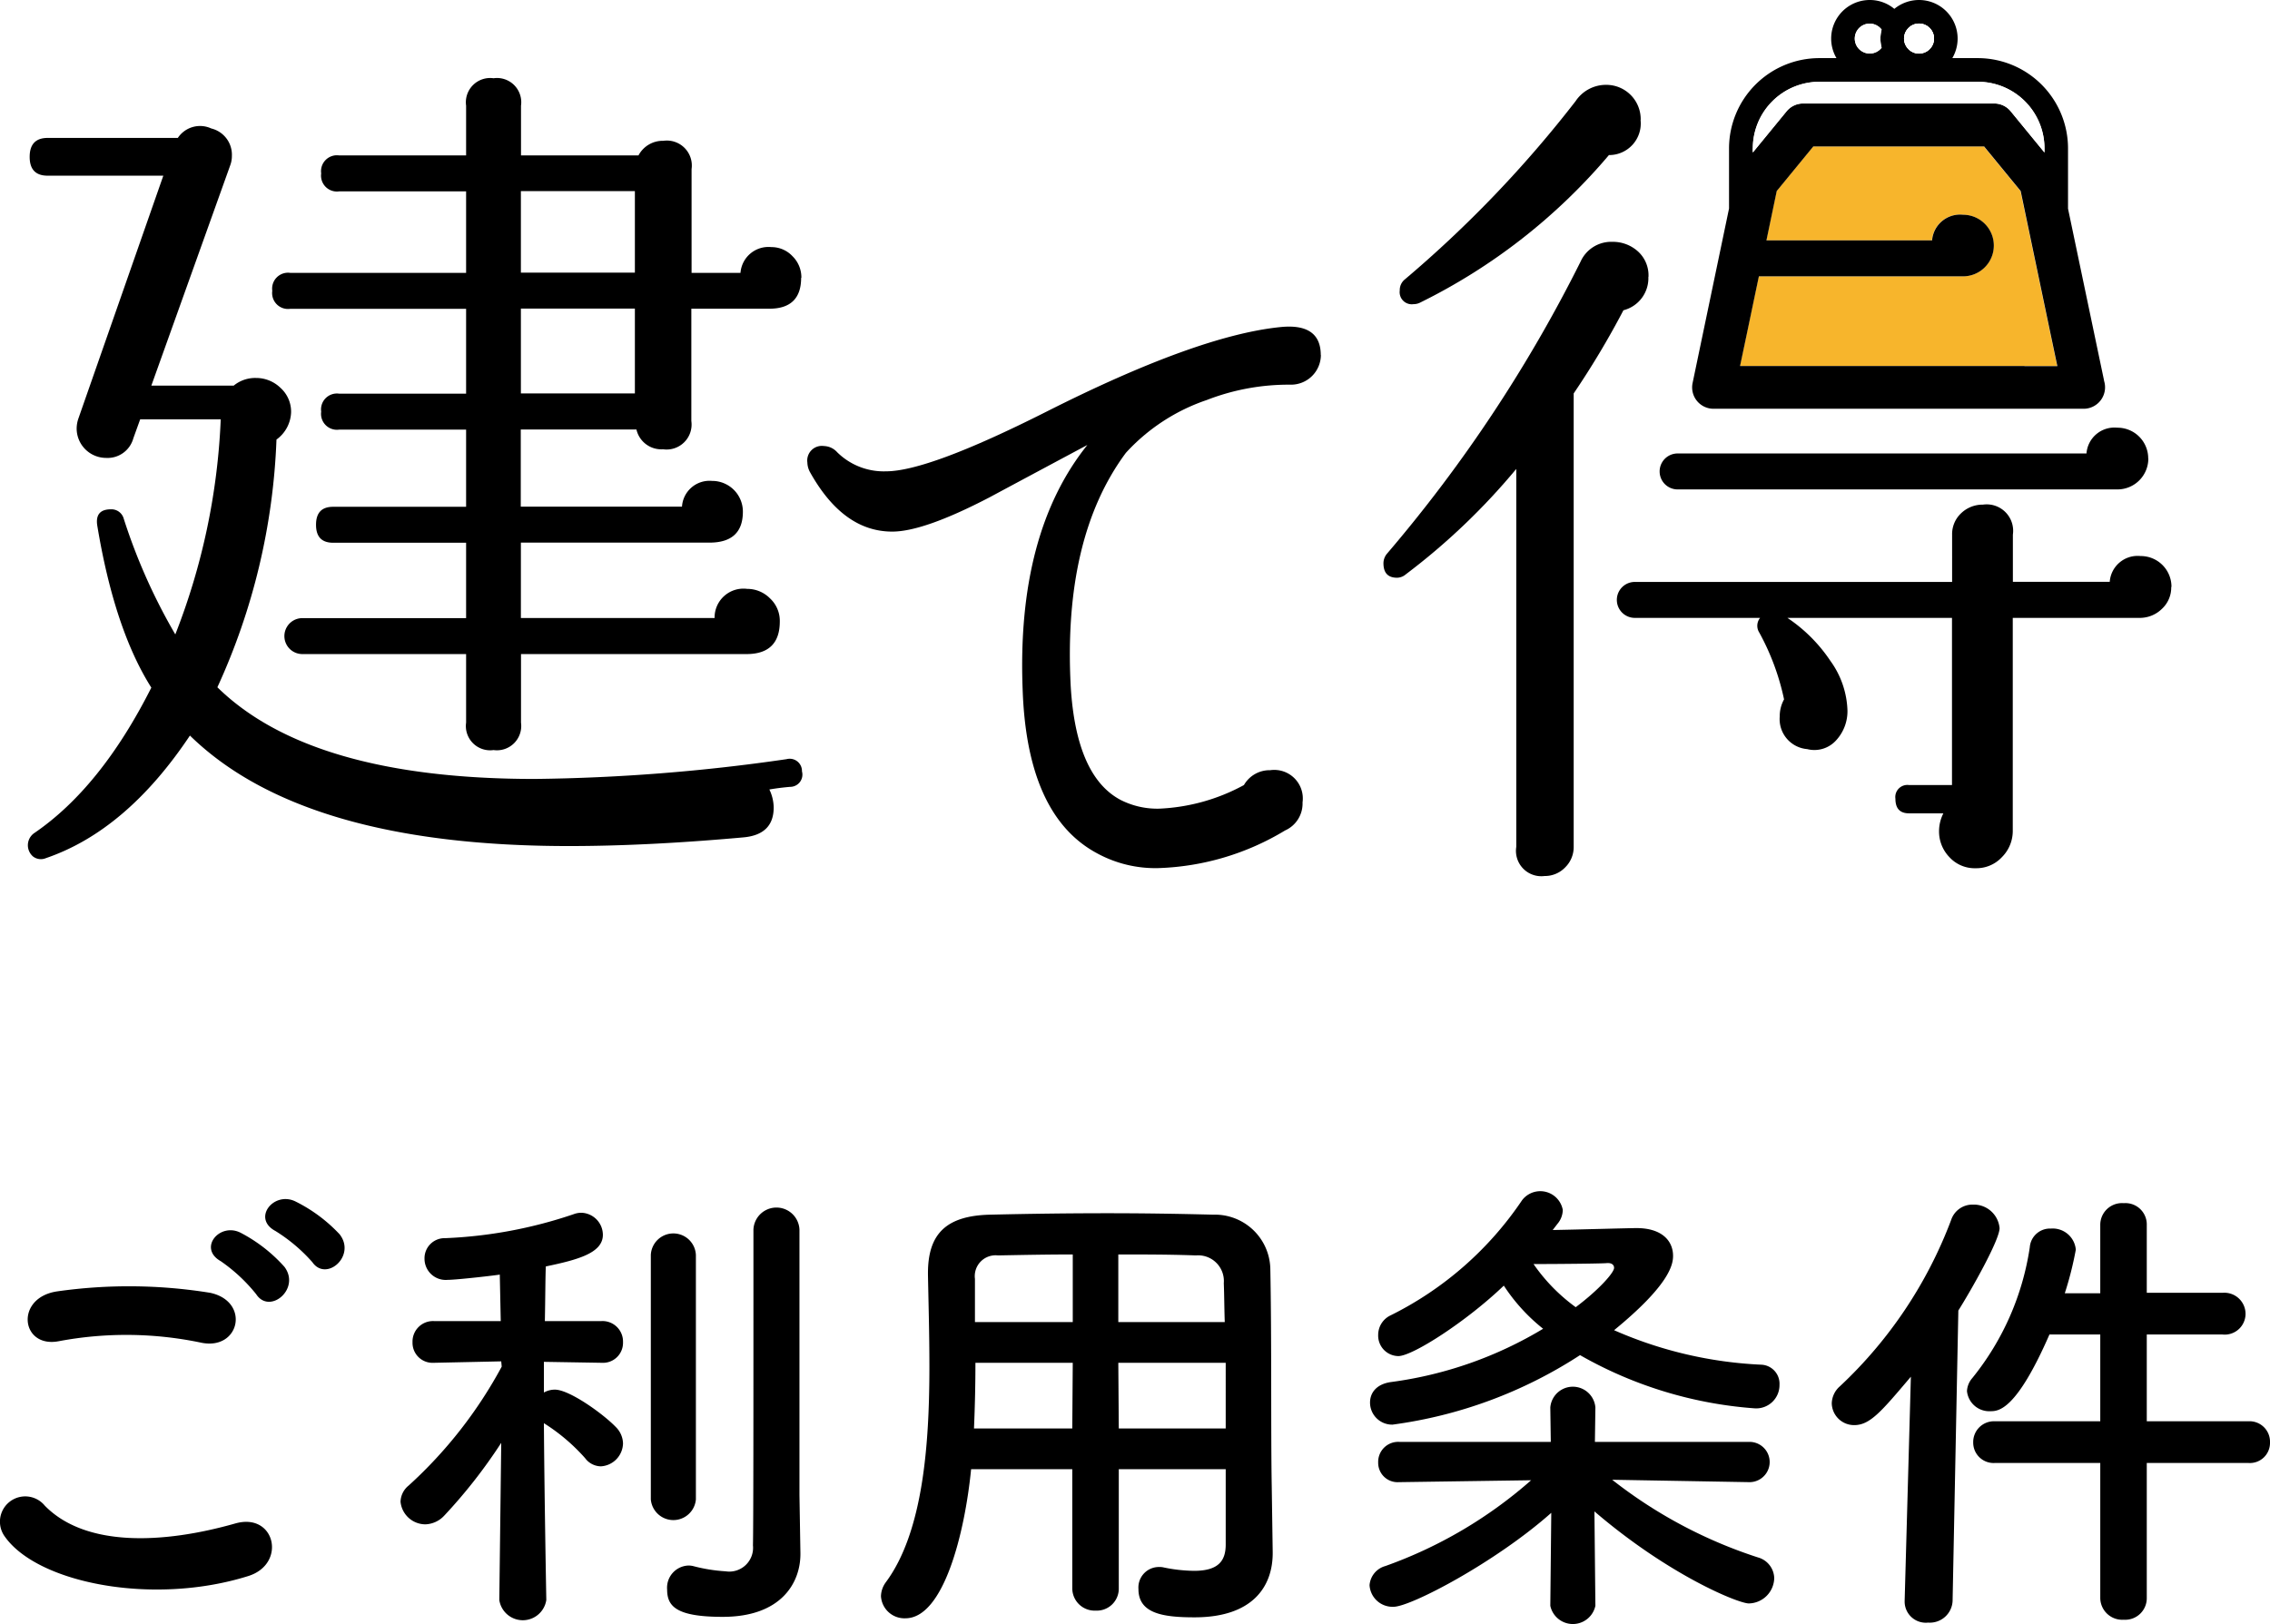 <svg xmlns="http://www.w3.org/2000/svg" xmlns:xlink="http://www.w3.org/1999/xlink" width="189.375" height="135.52" viewBox="0 0 189.375 135.52"><rect x="0" y="0" width="189.375" height="135.52" fill="#808080" stroke="none"/><defs><clipPath id="b"><rect width="189.375" height="135.52"/></clipPath></defs><g id="a" clip-path="url(#b)"><rect width="189.375" height="135.52" fill="#fff"/><g transform="translate(0.005)"><path d="M160.09,1.97a1.255,1.255,0,0,0-.99.5,1.721,1.721,0,0,0-.2.38,1.165,1.165,0,0,0-.06.38,1.364,1.364,0,0,0,.06.37,1.067,1.067,0,0,0,.2.38,1.247,1.247,0,1,0,.99-2Z" fill="none"/><path d="M160.09,0a3.242,3.242,0,0,0-2.06.74A3.18,3.18,0,0,0,155.98,0a3.22,3.22,0,1,0,0,6.44,3.169,3.169,0,0,0,2.05-.75,3.2,3.2,0,0,0,2.06.75,3.22,3.22,0,1,0,0-6.44Zm0,4.47a1.255,1.255,0,0,1-.99-.5,1.524,1.524,0,0,1-.2-.38,1.194,1.194,0,0,1-.06-.37,1.761,1.761,0,0,1,.06-.38,1.157,1.157,0,0,1,.2-.38,1.247,1.247,0,1,1,.99,2Zm-4.11-2.5a1.255,1.255,0,0,1,.99.5,3.166,3.166,0,0,0-.1.76,3.083,3.083,0,0,0,.1.75,1.249,1.249,0,1,1-.99-2.01Z"/><path d="M66.9,64.37a1.022,1.022,0,0,1-1,1.29c-.57.05-1.14.12-1.72.22a3.575,3.575,0,0,1,.36,1.5c0,1.53-.86,2.36-2.57,2.5q-8.01.72-14.52.72-22.17,0-31.61-9.22Q10.545,69.315,3.82,71.61a1.073,1.073,0,0,1-1.07-.14,1.236,1.236,0,0,1,.07-1.93q5.58-3.795,9.8-12.16Q9.545,52.52,8.11,43.86c-.14-.91.24-1.36,1.14-1.36a1.064,1.064,0,0,1,1.07.79,48.488,48.488,0,0,0,4.3,9.65,55.4,55.4,0,0,0,3.79-17.95H11.69l-.57,1.58a2.229,2.229,0,0,1-2.29,1.64,2.458,2.458,0,0,1-2.44-2.44,2.6,2.6,0,0,1,.15-.86l7.08-20.25H3.97c-1,0-1.5-.52-1.5-1.57s.5-1.58,1.5-1.58H14.83a2.225,2.225,0,0,1,2.79-.79,2.255,2.255,0,0,1,1.72,2.29,2.22,2.22,0,0,1-.14.79L12.62,32.18h6.87a2.822,2.822,0,0,1,1.86-.64,2.915,2.915,0,0,1,2.04.82,2.676,2.676,0,0,1,.89,2.03,2.932,2.932,0,0,1-1.22,2.29,54.37,54.37,0,0,1-4.93,20.67Q25.93,65,44.59,65a156.821,156.821,0,0,0,21.02-1.65,1.023,1.023,0,0,1,1.29,1Zm-.07-41.19c0,1.71-.88,2.58-2.65,2.58H57.67v9.37a2.085,2.085,0,0,1-2.36,2.36,2.13,2.13,0,0,1-2.22-1.65H43.44v6.44H56.89a2.3,2.3,0,0,1,2.5-2.15,2.561,2.561,0,0,1,2.58,2.57q0,2.58-2.79,2.58H43.45v6.29H59.61a2.408,2.408,0,0,1,2.72-2.43,2.665,2.665,0,0,1,1.9.79,2.555,2.555,0,0,1,.82,1.93c0,1.81-.93,2.72-2.78,2.72H43.46V60.3a2.029,2.029,0,0,1-2.29,2.29,2.025,2.025,0,0,1-2.29-2.29V54.58H25.22a1.5,1.5,0,0,1,0-3H38.88V45.29H27.79c-.96,0-1.43-.5-1.43-1.5s.47-1.5,1.43-1.5H38.88V35.85H28.29a1.326,1.326,0,0,1-1.5-1.5,1.326,1.326,0,0,1,1.5-1.5H38.88V25.77H24.21a1.326,1.326,0,0,1-1.5-1.5,1.326,1.326,0,0,1,1.5-1.5H38.88v-6.8H28.29a1.326,1.326,0,0,1-1.5-1.5,1.326,1.326,0,0,1,1.5-1.5H38.88V8.82a2.025,2.025,0,0,1,2.29-2.29,2.021,2.021,0,0,1,2.29,2.29v4.15h9.8a2.283,2.283,0,0,1,2.07-1.22,2.085,2.085,0,0,1,2.36,2.36v8.66h4.08a2.341,2.341,0,0,1,2.58-2.15,2.393,2.393,0,0,1,1.75.75,2.483,2.483,0,0,1,.75,1.82Zm-13.87-.43v-6.8H43.45v6.8h9.51Zm0,10.08V25.75H43.45v7.08h9.51Z"/><path d="M137.51,23.1a2.762,2.762,0,0,1-2.08,2.79,71.105,71.105,0,0,1-4.15,6.94V70.66a2.372,2.372,0,0,1-.71,1.72,2.342,2.342,0,0,1-1.72.72,2.115,2.115,0,0,1-2.36-2.43V39.13a55.058,55.058,0,0,1-9.22,8.8,1.152,1.152,0,0,1-.72.28c-.76,0-1.14-.4-1.14-1.21a1.243,1.243,0,0,1,.29-.79,120.01,120.01,0,0,0,16.16-24.39,2.8,2.8,0,0,1,2.65-1.64,3.114,3.114,0,0,1,2.11.78,2.7,2.7,0,0,1,.9,2.15Z"/><path d="M136.86,10.01a2.636,2.636,0,0,1-2.64,2.93,48.913,48.913,0,0,1-15.73,12.3,1.2,1.2,0,0,1-.57.14,1.011,1.011,0,0,1-1.15-1.14,1.147,1.147,0,0,1,.43-.93A98.171,98.171,0,0,0,131.44,8.44a3.04,3.04,0,0,1,2.57-1.36,2.869,2.869,0,0,1,2.86,2.93Z"/><path d="M181.13,48.99a2.421,2.421,0,0,1-.78,1.82,2.624,2.624,0,0,1-1.86.75H167.91V69.3a3.081,3.081,0,0,1-.9,2.22,2.9,2.9,0,0,1-2.18.93,2.855,2.855,0,0,1-2.21-.93,3.075,3.075,0,0,1-.86-2.15,3.313,3.313,0,0,1,.36-1.5h-2.86c-.76,0-1.14-.4-1.14-1.22a1.008,1.008,0,0,1,1.14-1.14h3.58V51.56H149.11a12.98,12.98,0,0,1,3.58,3.58,7.445,7.445,0,0,1,1.43,4.15,3.582,3.582,0,0,1-.93,2.47,2.439,2.439,0,0,1-2.43.75,2.509,2.509,0,0,1-2.29-2.72,2.893,2.893,0,0,1,.36-1.43,20.246,20.246,0,0,0-2.07-5.58,1.052,1.052,0,0,1,.07-1.22H136.38a1.5,1.5,0,0,1,0-3h26.47V44.62a2.386,2.386,0,0,1,.75-1.79,2.579,2.579,0,0,1,1.82-.72,2.207,2.207,0,0,1,2.5,2.5v3.94H176a2.332,2.332,0,0,1,2.57-2.15,2.561,2.561,0,0,1,2.58,2.57Z"/><path d="M179.22,38.26a2.578,2.578,0,0,1-2.58,2.58H139.95a1.5,1.5,0,0,1,0-3h34.11a2.338,2.338,0,0,1,2.57-2.15,2.561,2.561,0,0,1,2.58,2.57Z"/><path d="M110.19,29.62a2.492,2.492,0,0,1-2.48,2.48,18.847,18.847,0,0,0-7.04,1.28,16.151,16.151,0,0,0-6.75,4.41q-5.25,7.08-4.6,19.48.45,7.515,4.16,9.48a6.755,6.755,0,0,0,3.21.73,16.2,16.2,0,0,0,7.08-1.97,2.468,2.468,0,0,1,2.19-1.24,2.383,2.383,0,0,1,2.7,2.69,2.456,2.456,0,0,1-1.46,2.34,21.728,21.728,0,0,1-10.58,3.14,10.152,10.152,0,0,1-5.11-1.24q-5.835-3.135-6.2-13.64Q84.8,44.5,90.71,37.13q-4.1,2.19-8.18,4.38-5.475,2.85-8.1,2.85c-2.73,0-5.01-1.65-6.86-4.96a1.761,1.761,0,0,1-.22-.8,1.22,1.22,0,0,1,1.38-1.38,1.544,1.544,0,0,1,1.1.51,5.524,5.524,0,0,0,4.08,1.6q3.51,0,13.35-4.96,12.555-6.345,19.49-7.07c2.28-.25,3.43.53,3.43,2.33Z"/><path d="M165.51,12.22H151.26l-3.05,3.72-.86,4.12h13.82a2.334,2.334,0,0,1,2.58-2.14,2.57,2.57,0,1,1,0,5.14H146.72l-1.57,7.48h26.46l-3.06-14.6-3.05-3.72Z" fill="#f7b52c"/><path d="M170.34,24.45l-1.78-8.51-3.05-3.72H151.26l-3.05,3.72-.86,4.12h13.82a2.334,2.334,0,0,1,2.58-2.14,2.57,2.57,0,1,1,0,5.14H146.72l-.29,1.38-.72,3.44-.56,2.66h26.46l-.56-2.66-.72-3.44Z" fill="none"/><path d="M150.42,8.64h15.95a1.764,1.764,0,0,1,1.38.66l2.81,3.43v-.35a5.557,5.557,0,0,0-5.55-5.55H151.78a5.557,5.557,0,0,0-5.55,5.55v.35l2.81-3.43a1.784,1.784,0,0,1,1.39-.66Z" fill="none"/><path d="M175.53,31.77l-3.01-14.36V12.37A7.537,7.537,0,0,0,165,4.85H151.77a7.539,7.539,0,0,0-7.53,7.52V17.4L141.2,31.96a1.783,1.783,0,0,0,1.75,2.15h30.87a1.79,1.79,0,0,0,1.7-2.35Zm-29.31-19.4a5.557,5.557,0,0,1,5.55-5.55H165a5.557,5.557,0,0,1,5.55,5.55v.35l-2.81-3.43a1.779,1.779,0,0,0-1.38-.66H150.41a1.784,1.784,0,0,0-1.39.66l-2.81,3.43v-.35Zm22.65,18.17H145.16l.56-2.66.72-3.44.29-1.38h17.03a2.57,2.57,0,1,0,0-5.14,2.341,2.341,0,0,0-2.58,2.14H147.36l.86-4.12,3.05-3.72h14.25l3.05,3.72,1.78,8.51.72,3.44.56,2.66h-2.74Z"/><path d="M160.09,1.97a1.255,1.255,0,0,0-.99.5,1.721,1.721,0,0,0-.2.38,1.165,1.165,0,0,0-.06.38,1.364,1.364,0,0,0,.06.37,1.067,1.067,0,0,0,.2.38,1.247,1.247,0,1,0,.99-2Z" fill="#fff"/><path d="M160.09,4.47a1.255,1.255,0,0,1-.99-.5,1.524,1.524,0,0,1-.2-.38,1.194,1.194,0,0,1-.06-.37,1.761,1.761,0,0,1,.06-.38,1.157,1.157,0,0,1,.2-.38,1.247,1.247,0,1,1,.99,2Zm-4.11-2.5a1.255,1.255,0,0,1,.99.5,3.166,3.166,0,0,0-.1.76,3.083,3.083,0,0,0,.1.75,1.249,1.249,0,1,1-.99-2.01Z" fill="#fff"/><path d="M150.42,8.64h15.95a1.764,1.764,0,0,1,1.38.66l2.81,3.43v-.35a5.557,5.557,0,0,0-5.55-5.55H151.78a5.557,5.557,0,0,0-5.55,5.55v.35l2.81-3.43a1.784,1.784,0,0,1,1.39-.66Z" fill="#fff"/></g><g transform="translate(0.005)"><path d="M.41,128.24a2.109,2.109,0,0,1,3.32-2.6c3.4,3.48,9.88,3.2,15.92,1.48,3.32-.92,4.28,3.4,1.04,4.4-7.92,2.48-17.52.6-20.28-3.28Zm4.48-16.32c-3.16.6-3.68-3.64-.12-4.16a42.466,42.466,0,0,1,12.76.12c3.36.72,2.48,4.84-.76,4.16a30.411,30.411,0,0,0-11.88-.12ZM21.37,108a13.937,13.937,0,0,0-2.96-2.76c-1.92-1.08-.08-3.28,1.68-2.36a12.841,12.841,0,0,1,3.64,2.84c1.36,1.84-1.24,4-2.36,2.28Zm1.6-5.28c-1.96-1.04-.16-3.32,1.64-2.48A12.858,12.858,0,0,1,28.33,103c1.4,1.8-1.12,4-2.28,2.32a13.8,13.8,0,0,0-3.08-2.6Z"/><path d="M45.57,133.52a1.983,1.983,0,0,1-3.92,0v-.04l.16-13.08a43.442,43.442,0,0,1-4.76,6.08,2.249,2.249,0,0,1-1.56.72,2.091,2.091,0,0,1-2.08-1.88,1.8,1.8,0,0,1,.68-1.36,37.218,37.218,0,0,0,7.76-9.92l-.04-.44-5.6.12h-.04A1.668,1.668,0,0,1,34.41,112a1.709,1.709,0,0,1,1.8-1.76h5.56l-.08-3.88c-.16.04-3.56.44-4.36.44a1.768,1.768,0,0,1-1.92-1.76,1.677,1.677,0,0,1,1.72-1.72,37.977,37.977,0,0,0,10.72-2,1.812,1.812,0,0,1,.64-.12,1.852,1.852,0,0,1,1.8,1.84c0,1.52-2.08,2.08-4.76,2.64-.04.92-.04,2.6-.08,4.56h4.72a1.709,1.709,0,0,1,1.8,1.76,1.668,1.668,0,0,1-1.76,1.72h-.04l-4.8-.08v2.56a1.858,1.858,0,0,1,.92-.24c1.2,0,4,2,5.08,3.12a1.992,1.992,0,0,1,.6,1.36,1.961,1.961,0,0,1-1.84,1.92,1.665,1.665,0,0,1-1.32-.68,15.871,15.871,0,0,0-3.44-2.92c.04,6.04.2,14.72.2,14.72v.04Zm8.72-28.8a1.882,1.882,0,0,1,3.76,0v20.4a1.887,1.887,0,0,1-3.76,0ZM66.77,129.6v.08c0,2.4-1.6,5.24-6.48,5.24-3.88,0-4.64-.88-4.64-2.28a1.852,1.852,0,0,1,1.72-2,1.641,1.641,0,0,1,.44.04,13.808,13.808,0,0,0,2.72.44,1.984,1.984,0,0,0,2.28-2.16c.04-1.48.04-12.6.04-20.04V102.6a1.922,1.922,0,0,1,3.84,0v22.16Z"/><path d="M102.25,122.6H93.33v9.92a1.835,1.835,0,0,1-1.92,1.88,1.867,1.867,0,0,1-1.96-1.88V122.6H81.01c-.52,5.28-2.28,12.44-5.48,12.44a1.961,1.961,0,0,1-2.04-1.84,2.03,2.03,0,0,1,.4-1.16c3.12-4.2,3.64-11.52,3.64-18,0-2.84-.08-5.48-.12-7.68v-.12c0-3.32,1.56-4.8,5.2-4.88,3.44-.08,6.6-.12,9.8-.12,2.8,0,5.64.04,8.8.12a4.623,4.623,0,0,1,4.76,4.44c.12,5.88.04,13.84.12,18.24l.08,5.48v.08c0,2.8-1.68,5.36-6.52,5.36-2.64,0-4.68-.32-4.68-2.36a1.711,1.711,0,0,1,1.72-1.84,1.5,1.5,0,0,1,.4.04,13.01,13.01,0,0,0,2.52.28c2.04,0,2.64-.84,2.64-2.2V122.6Zm-12.76-8.88H81.37c0,1.76-.04,3.64-.12,5.48h8.2l.04-5.48Zm0-9.04c-2.04,0-4.12.04-6.24.08a1.739,1.739,0,0,0-1.92,1.96v3.6h8.16v-5.64Zm12.68,5.64c-.04-1.16-.04-2.28-.08-3.24a2.144,2.144,0,0,0-2.32-2.32c-2.16-.08-4.32-.08-6.48-.08v5.64h8.88Zm.08,3.4H93.29l.04,5.48h8.92Z"/><path d="M145.93,123.68l-11.44-.2a39.227,39.227,0,0,0,12.16,6.48,1.844,1.844,0,0,1,1.36,1.72,2.159,2.159,0,0,1-2.12,2.12c-.88,0-6.68-2.36-12.88-7.68l.08,7.84V134a1.923,1.923,0,0,1-3.76,0v-.04l.08-7.72c-4.64,4.12-11.72,7.84-13.16,7.84a1.921,1.921,0,0,1-2-1.8,1.8,1.8,0,0,1,1.32-1.6,37.307,37.307,0,0,0,12.16-7.16l-11,.16h-.04a1.616,1.616,0,0,1-1.72-1.64,1.668,1.668,0,0,1,1.76-1.72h12.64l-.04-2.84v-.04a1.887,1.887,0,0,1,3.76,0v.04l-.04,2.84h12.88a1.68,1.68,0,1,1,.04,3.36h-.04Zm-16.4-21.04c2.32-.04,6.32-.16,7-.16,2.08,0,3.04,1.04,3.04,2.32,0,.72-.28,2.4-4.92,6.2a34.251,34.251,0,0,0,12.32,2.88,1.591,1.591,0,0,1,1.48,1.68,1.942,1.942,0,0,1-2.08,1.96,34.364,34.364,0,0,1-14.56-4.44,37.845,37.845,0,0,1-15.64,5.8,1.843,1.843,0,0,1-1.88-1.84c0-.8.52-1.56,1.8-1.72a32.965,32.965,0,0,0,12.64-4.44,15.228,15.228,0,0,1-3.28-3.6c-3.08,2.96-7.6,5.88-8.8,5.88a1.705,1.705,0,0,1-1.68-1.76,1.8,1.8,0,0,1,1.04-1.64,28.462,28.462,0,0,0,10.96-9.6,1.908,1.908,0,0,1,3.4.8,1.839,1.839,0,0,1-.44,1.16l-.4.52Zm5.12,3.16c0-.28-.24-.4-.48-.4h-.12c-.2.04-3.84.08-6.12.08a14.937,14.937,0,0,0,3.52,3.6C133.37,107.64,134.65,106.2,134.65,105.8Z"/><path d="M159.41,114.88c-2.44,2.88-3.4,4.04-4.72,4.04a1.863,1.863,0,0,1-1.88-1.8,1.948,1.948,0,0,1,.68-1.44,36.7,36.7,0,0,0,9.28-13.88,1.867,1.867,0,0,1,1.8-1.28,2.161,2.161,0,0,1,2.24,1.96c0,1-2.36,5.16-3.44,6.88l-.48,24.24a1.9,1.9,0,0,1-2.04,1.8,1.767,1.767,0,0,1-1.96-1.72v-.08l.52-18.72Zm19.68,7.2v11.24a1.8,1.8,0,0,1-1.92,1.84,1.834,1.834,0,0,1-1.96-1.84V122.08h-8.8a1.7,1.7,0,0,1-1.8-1.72,1.731,1.731,0,0,1,1.8-1.76h8.8v-7.24h-4.24c-2.76,6.32-4.24,6.4-4.92,6.4a1.869,1.869,0,0,1-1.96-1.68,1.789,1.789,0,0,1,.44-1.08,22.63,22.63,0,0,0,4.8-10.92,1.689,1.689,0,0,1,1.76-1.56,1.934,1.934,0,0,1,2.08,1.76,28.418,28.418,0,0,1-.92,3.64h2.96v-5.68a1.813,1.813,0,0,1,1.96-1.84,1.781,1.781,0,0,1,1.92,1.84v5.64h6.32a1.768,1.768,0,0,1,1.92,1.76,1.739,1.739,0,0,1-1.92,1.72h-6.32v7.24h8.48a1.709,1.709,0,0,1,1.8,1.76,1.679,1.679,0,0,1-1.8,1.72h-8.48Z"/></g></g></svg>